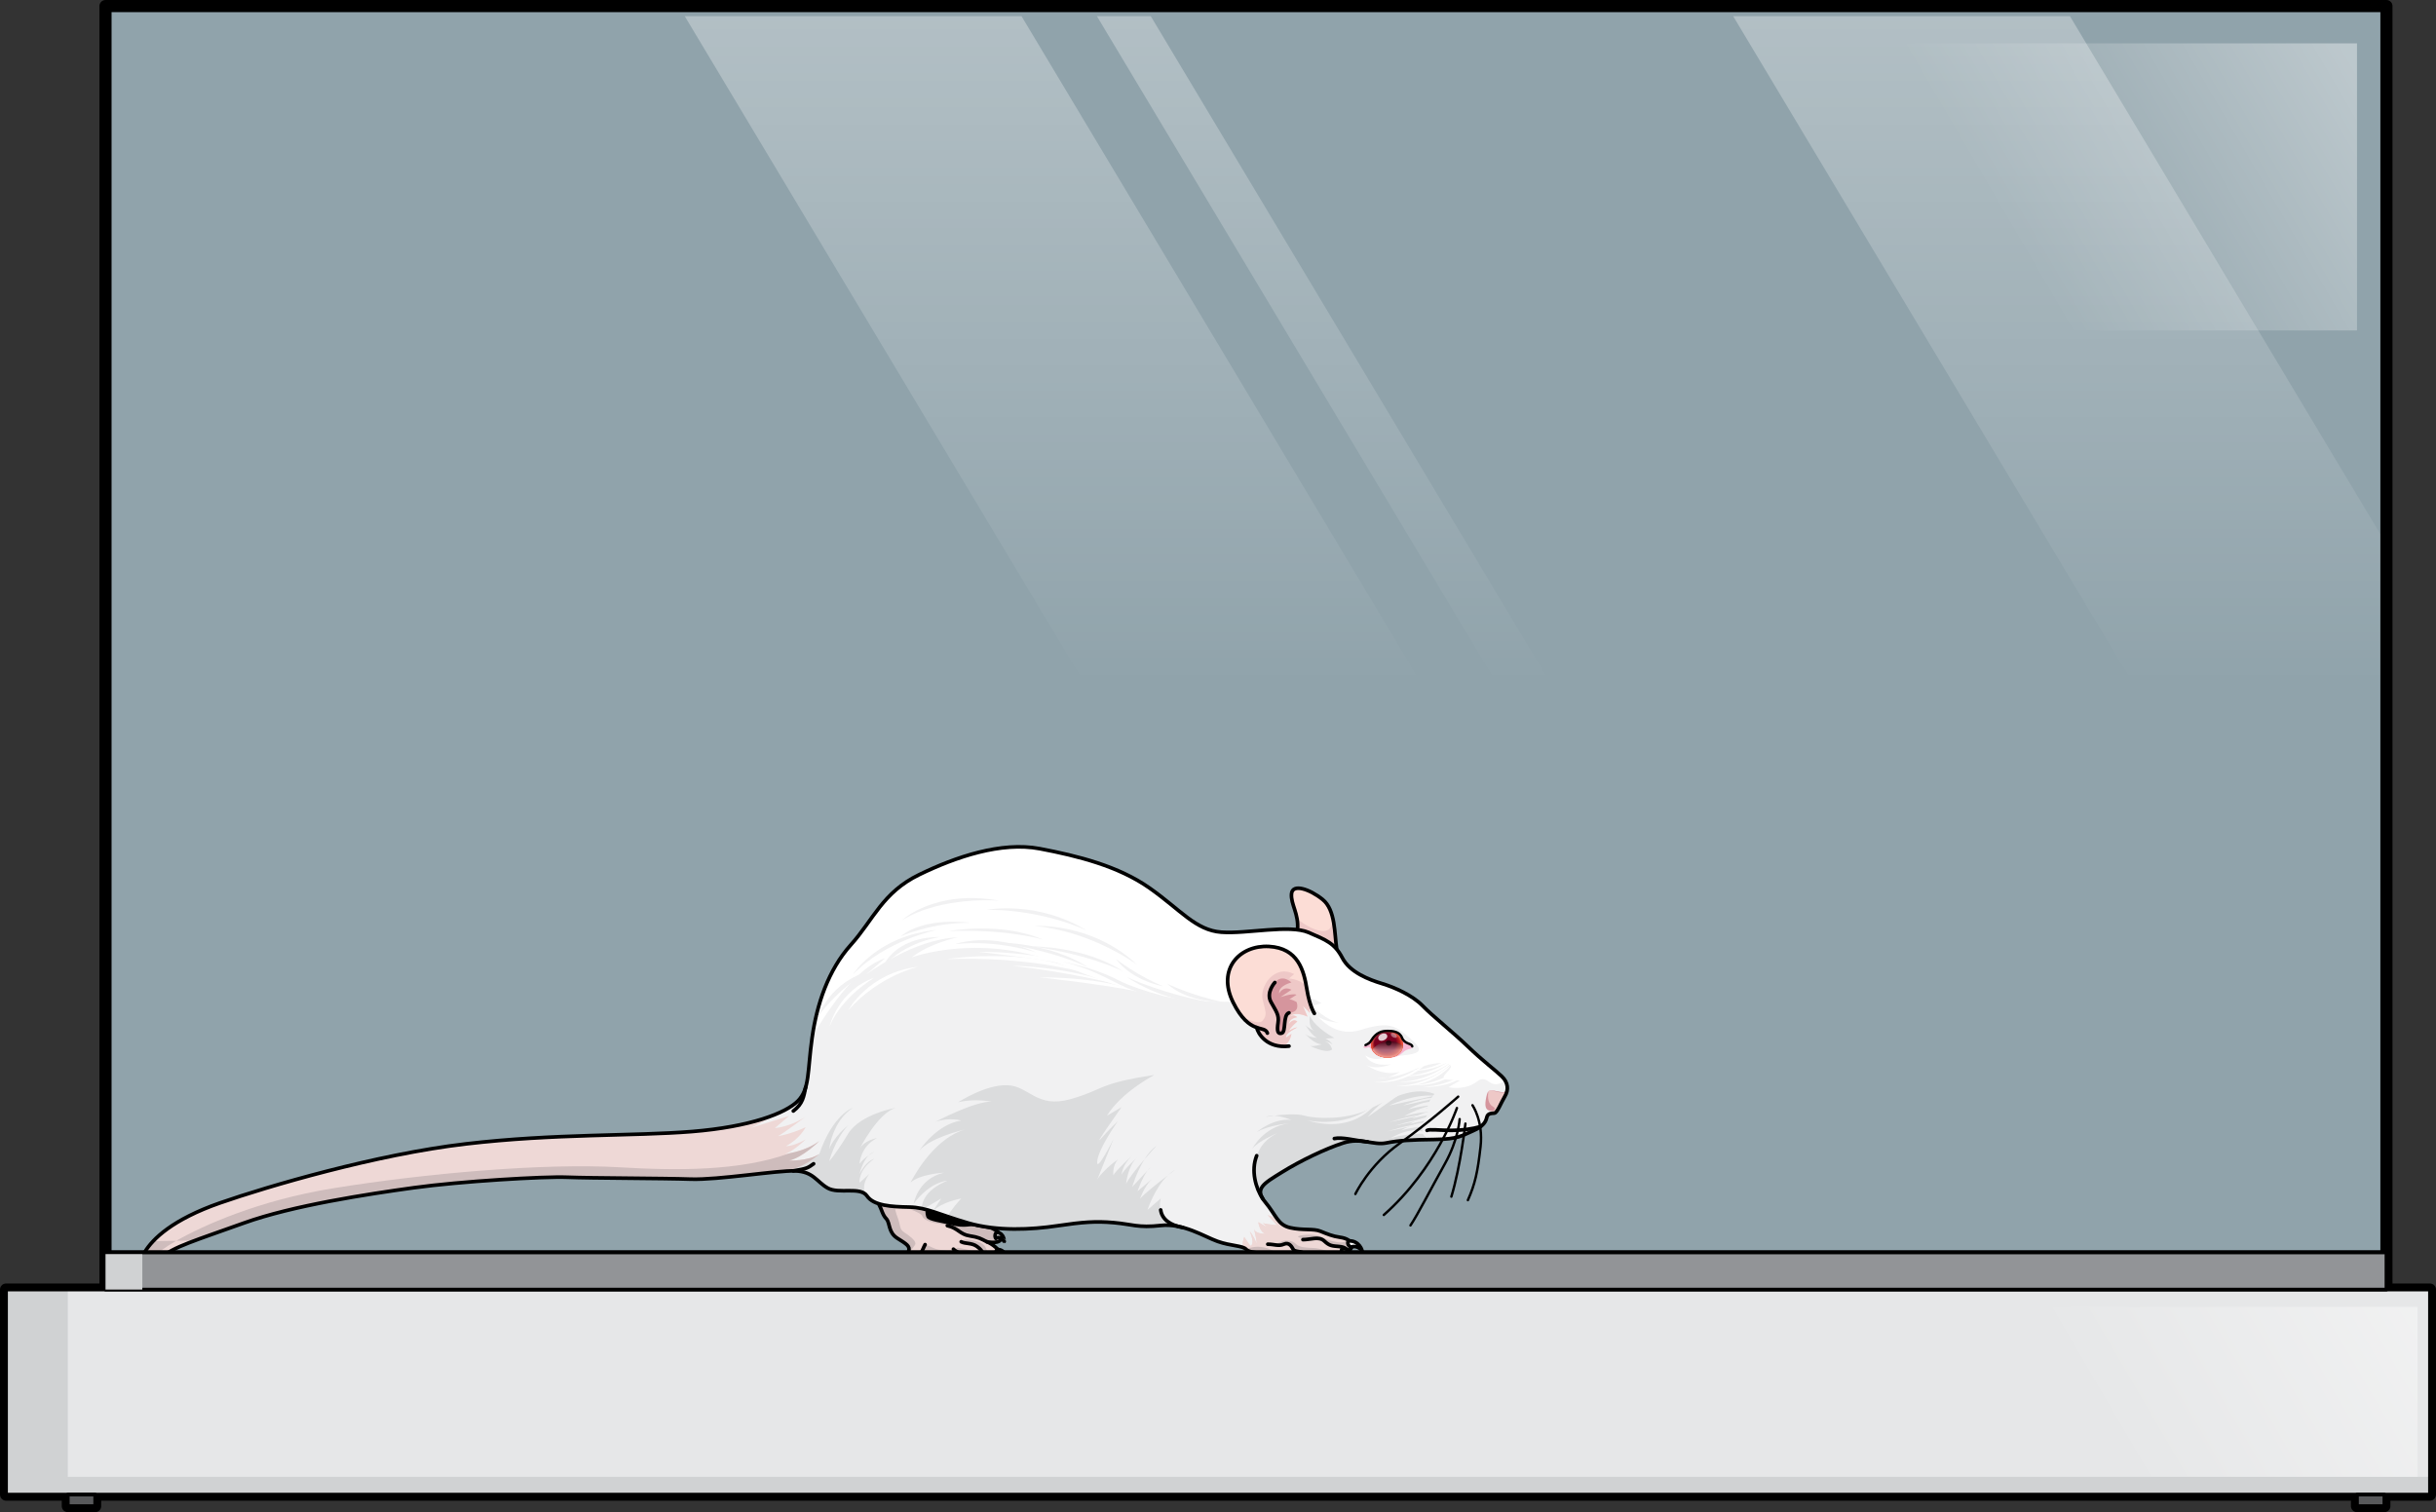 <?xml version="1.0" encoding="utf-8"?>
<!-- Generator: Adobe Illustrator 16.0.0, SVG Export Plug-In . SVG Version: 6.00 Build 0)  -->
<!DOCTYPE svg PUBLIC "-//W3C//DTD SVG 1.1//EN" "http://www.w3.org/Graphics/SVG/1.1/DTD/svg11.dtd">
<svg version="1.1" id="Layer_1" xmlns="http://www.w3.org/2000/svg" xmlns:xlink="http://www.w3.org/1999/xlink" x="0px" y="0px"
	 width="502.5px" height="311.985px" viewBox="0 0 502.5 311.985" enable-background="new 0 0 502.5 311.985" xml:space="preserve">
<rect x="0" y="0" width="502.5" height="311.985" fill="#333333" stroke="none"/>
<g>
	<rect x="21.764" y="1.25" opacity="0.6" fill="#CEEEFB" width="470.512" height="257.116"/>
	<linearGradient id="SVGID_1_" gradientUnits="userSpaceOnUse" x1="316.762" y1="244.095" x2="316.762" y2="-310.91">
		<stop  offset="0.184" style="stop-color:#FFFFFF;stop-opacity:0"/>
		<stop  offset="1" style="stop-color:#FFFFFF"/>
	</linearGradient>
	<path fill="url(#SVGID_1_)" d="M226.27,3.334l152.848,255.094h11.109L237.378,3.334H226.27z M426.986,3.334h-69.47l134.759,224.904
		V112.299L426.986,3.334z M141.247,3.334l152.848,255.094h69.468L210.716,3.334H141.247z"/>
	
		<polygon fill="none" stroke="#000000" stroke-width="2.5" stroke-linecap="round" stroke-linejoin="round" stroke-miterlimit="10" points="
		492.275,266.059 492.275,258.366 492.275,1.25 21.764,1.25 21.764,258.366 21.764,266.059 13.989,266.059 1.25,266.059 
		1.25,304.692 1.25,308.366 13.989,308.366 13.989,310.735 19.632,310.735 19.632,308.366 486.204,308.366 486.204,310.735 
		491.847,310.735 491.847,308.366 501.25,308.366 501.25,304.692 501.25,266.059 	"/>
	<rect x="1.25" y="266.059" fill="#E6E7E8" width="500" height="42.307"/>
	<polygon fill="#D0D2D3" points="13.989,304.692 13.989,266.059 1.25,266.059 1.25,304.692 1.25,308.366 13.989,308.366 
		501.25,308.366 501.25,304.692 	"/>
	<g>
		
			<path fill="none" stroke="#000000" stroke-width="2.5" stroke-linecap="round" stroke-linejoin="round" stroke-miterlimit="10" d="
			M201.567,252.792c-1.753-0.539-2.072,0.443-5.536-0.461c-1.559-0.405-4.396-0.746-4.607-1.383c-0.212-0.634-0.174-1.34,0-1.291
			c2.112,0.596,4.478,1.563,8.254,2.66c0.688,0.201,1.391,0.363,2.099,0.512L201.567,252.792z"/>
		<g>
			<path fill="#EED8D6" d="M181.244,248.345c0.698,1.309,0.782,2.266,1.587,3.112s0.34,2.793,2.286,4.021
				c1.947,1.227,2.624,1.607,2.328,2.666s-1.506,2.938-0.847,3.428c1.301,0.969,2.37-0.804,2.921-1.566
				c0.55-0.76,1.947-1.437,2.794-0.973c0.846,0.465,2.411,0.551,3.174,0.551c0.762,0,0.762,1.522,2.37,2.031
				c1.608,0.508,3.131,0.592,3.513,0.275c0.382-0.318-0.212-0.656-0.212-0.656s2.286,0.506,2.836,0.211
				c0.551-0.295-0.55-2.031-0.55-1.904s2.201,1.228,3.302,1.018c1.1-0.214-0.551-3.303-3.175-4.361c0,0,3.154,0.68,2.92-1.016
				c-0.169-1.228-2.28-1.938-2.28-1.938l-2.644-0.453c-1.753-0.539-2.072,0.443-5.536-0.461c-1.559-0.405-4.396-0.746-4.607-1.383
				c-0.212-0.634-0.174-1.341,0-1.291v-2.215h-9.999L181.244,248.345z"/>
			<g>
				<path fill="#CEBCBC" d="M191.424,249.657v-2.215h-4.802c-0.351,0.592-0.691,1.402-0.096,1.6
					c0.967,0.323,3.603,1.291,3.709,1.829c0.108,0.538,1.184,1.292,3.496,1.612c2.312,0.322,3.549,1.131,4.517,1.883
					c0.968,0.753,2.85,0.967,3.979,1.129c0.515,0.072,1.477,0.418,2.477,0.834c0.879,0.027,1.927-0.142,1.788-1.146
					c-0.169-1.228-2.28-1.938-2.28-1.938l-2.644-0.453c-1.753-0.539-2.072,0.443-5.536-0.461c-1.559-0.405-4.396-0.746-4.607-1.383
					C191.212,250.314,191.25,249.607,191.424,249.657z"/>
				<path fill="#CEBCBC" d="M185.117,255.479c1.947,1.227,2.624,1.607,2.328,2.666c-0.064,0.229-0.174,0.498-0.295,0.781
					c0.896-1.128,1.688-2.038,1.688-2.355c0-0.699-1.236-1.613-2.312-2.313c-1.075-0.697-0.699-1.398-1.398-3.173
					s-0.646-3.388-0.646-3.388l0.12-0.256h-3.178l-0.181,0.903c0.698,1.309,0.782,2.266,1.587,3.112S183.171,254.25,185.117,255.479
					z"/>
				<path fill="#CEBCBC" d="M199.431,260.764c-1.183-0.215-1.451,0-2.258-1.183c-0.808-1.184-1.452-1.56-2.957-1.667
					c-1.506-0.107-2.528-0.967-3.388-1.128c-0.678-0.13-0.854,1.679-0.952,2.845c0.662-0.581,1.735-0.983,2.438-0.598
					c0.846,0.465,2.411,0.551,3.174,0.551c0.762,0,0.762,1.522,2.37,2.031c0.997,0.314,1.96,0.467,2.64,0.461
					C200.334,261.425,199.921,260.853,199.431,260.764z"/>
				<path fill="#CEBCBC" d="M202.926,260.819c-0.7-0.162-1.128-0.861-1.559-1.882c-0.431-1.022-1.99-1.13-3.442-1.453
					c-1.452-0.321-0.322,1.239,1.012,1.508c1.334,0.27,1.516,1.343,1.945,1.827c0.142,0.158,0.352,0.537,0.571,0.973
					c0.177-0.285-0.295-0.557-0.295-0.557s1.68,0.37,2.505,0.289C203.421,261.157,203.162,260.874,202.926,260.819z"/>
				<path fill="#CEBCBC" d="M203.356,257.484c-0.484-1.29-2.151-1.452-3.496-1.72c-1.344-0.27-1.828,0.645-1.129,0.699
					c0.7,0.055,1.129,0.375,2.474,0.645c1.345,0.268,1.129,0.699,1.775,1.99c0.162,0.323,0.467,0.672,0.832,1.012
					c-0.119-0.229-0.235-0.418-0.305-0.51c0.31,0.248,2.227,1.152,3.238,0.959c0.466-0.092,0.435-0.701,0.046-1.452
					c-0.315,0.093-0.64,0.165-0.909,0.206C204.808,259.475,203.84,258.774,203.356,257.484z"/>
			</g>
			
				<path fill="none" stroke="#000000" stroke-width="0.75" stroke-linecap="round" stroke-linejoin="round" stroke-miterlimit="10" d="
				M203.571,256.198c-1.313-0.677-1.65-0.929-3.598-1.228c-1.947-0.296-2.396-1.63-4.555-2.097"/>
			
				<path fill="none" stroke="#000000" stroke-width="0.75" stroke-linecap="round" stroke-linejoin="round" stroke-miterlimit="10" d="
				M189.22,260.428c0.536-0.693,0.935-2.199,0.935-2.199c0.447-1.057,0.674-1.442,0.674-1.442"/>
			
				<path fill="none" stroke="#000000" stroke-width="0.75" stroke-linecap="round" stroke-linejoin="round" stroke-miterlimit="10" d="
				M201.158,261.235c-0.847-0.805-0.423-1.523-2.222-2.243s-2.265-1.269-2.265-1.269"/>
			
				<path fill="none" stroke="#000000" stroke-width="0.75" stroke-linecap="round" stroke-linejoin="round" stroke-miterlimit="10" d="
				M203.444,259.542c-0.889-0.847-0.436-1.295-1.904-2.371c-1.101-0.803-2.413-0.506-3.26-0.973"/>
			
				<path fill="none" stroke="#000000" stroke-width="0.75" stroke-linecap="round" stroke-linejoin="round" stroke-miterlimit="10" d="
				M181.244,248.345c0.698,1.309,0.782,2.266,1.587,3.112s0.34,2.793,2.286,4.021c1.947,1.227,2.624,1.607,2.328,2.666
				s-1.506,2.938-0.847,3.428c1.301,0.969,2.37-0.804,2.921-1.566c0.55-0.76,1.947-1.437,2.794-0.973
				c0.846,0.465,2.411,0.551,3.174,0.551c0.762,0,0.762,1.522,2.37,2.031c1.608,0.508,3.131,0.592,3.513,0.275
				c0.382-0.318-0.212-0.656-0.212-0.656s2.286,0.506,2.836,0.211c0.551-0.295-0.55-2.031-0.55-1.904s2.201,1.228,3.302,1.018
				c1.1-0.214-0.551-3.303-3.175-4.361c0,0,3.154,0.68,2.92-1.016c-0.169-1.228-2.28-1.938-2.28-1.938l-2.644-0.453
				c-1.753-0.539-2.072,0.443-5.536-0.461c-1.559-0.405-4.396-0.746-4.607-1.383c-0.212-0.634-0.174-1.341,0-1.291v-2.215h-9.999
				L181.244,248.345z"/>
			
				<path fill="#FFFFFF" stroke="#000000" stroke-width="0.75" stroke-linecap="round" stroke-linejoin="round" stroke-miterlimit="10" d="
				M203.077,259.176c-0.461-0.035-0.629,1.032-0.27,1.437c0,0,0.807-0.897,2.019,0.718
				C204.826,261.331,204.826,259.311,203.077,259.176z"/>
			
				<path fill="#FFFFFF" stroke="#000000" stroke-width="0.75" stroke-linecap="round" stroke-linejoin="round" stroke-miterlimit="10" d="
				M205.879,257.793c-0.461-0.035-0.629,1.031-0.27,1.437c0,0,0.807-0.897,2.02,0.718
				C207.629,259.948,207.629,257.928,205.879,257.793z"/>
			
				<path fill="#FFFFFF" stroke="#000000" stroke-width="0.75" stroke-linecap="round" stroke-linejoin="round" stroke-miterlimit="10" d="
				M205.665,254.292c-0.394-0.031-0.537,0.88-0.23,1.225c0,0,0.69-0.766,1.725,0.611
				C207.159,256.127,207.159,254.405,205.665,254.292z"/>
			
				<path fill="#FFFFFF" stroke="#000000" stroke-width="0.75" stroke-linecap="round" stroke-linejoin="round" stroke-miterlimit="10" d="
				M200.478,259.845c-0.46-0.035-0.629,1.032-0.269,1.437c0,0,0.807-0.898,2.019,0.719C202.228,262,202.228,259.98,200.478,259.845z
				"/>
			
				<path fill="#FFFFFF" stroke="#000000" stroke-width="0.75" stroke-linecap="round" stroke-linejoin="round" stroke-miterlimit="10" d="
				M187.651,259.842c0,0-1.437-0.988-1.885,0.898c0,0,0.763-0.359,0.987,0.447C186.754,261.188,187.695,260.784,187.651,259.842z"/>
		</g>
		<path fill="#FCDDD6" d="M275.744,195.86c-0.486-3.143-0.224-8.119-2.909-10.281s-6.223-3.341-6.419-1.18
			c-0.196,2.162,1.552,4.173,1.234,7.426l2.117,2.791L275.744,195.86z"/>
		<path fill="#EEC8C7" d="M274.815,188.989c0.608,6.084-6.304,1.533-7.202,0.566l-0.04,0.127c0.106,0.656,0.153,1.361,0.077,2.143
			l2.117,2.791l5.977,1.244C275.441,193.907,275.429,191.244,274.815,188.989z"/>
		
			<path fill="none" stroke="#000000" stroke-width="0.75" stroke-linecap="round" stroke-linejoin="round" stroke-miterlimit="10" d="
			M275.744,195.86c-0.486-3.143-0.224-8.119-2.909-10.281s-6.223-3.341-6.419-1.18c-0.196,2.162,1.552,4.173,1.234,7.426
			l2.117,2.791L275.744,195.86z"/>
		<path fill="#F1F1F2" d="M269.953,192.391c3.633,1.563,5.373,2.225,6.944,5.236c1.572,3.014,5.568,4.519,8.188,5.305
			c2.62,0.788,6.286,2.424,8.383,4.586c2.097,2.16,6.156,5.355,9.3,8.376c3.145,3.021,5.633,4.854,7.009,6.165
			c1.375,1.309,1.441,2.816,0.654,4.125c-0.786,1.311-1.571,3.406-2.161,3.473c-0.59,0.063-1.376,0-1.572,0.852
			c-0.195,0.851-0.589,1.834-2.881,2.816c-2.293,0.98-2.947,1.701-7.86,1.768c-4.911,0.064-7.4,0.196-10.021,0.719
			c-2.62,0.525-5.174-1.178-8.842,0c-3.667,1.18-8.842,3.669-12.641,6.027c-3.799,2.357-5.765,3.405-3.472,6.156
			c2.293,2.752,2.555,4.715,5.175,5.305c2.619,0.592,4.781,0.131,6.223,0.72c1.44,0.591,2.553,1.049,3.994,1.245
			c1.44,0.195,2.228,0.722,2.489,1.507c0.262,0.786-0.99,1.562-0.99,1.562s0.4,1.255-1.433,1.255c-1.835,0-2.752,0.066-4.128-0.394
			c-1.374-0.458-3.208-0.393-3.208-0.393s0.522,1.441-1.311,1.506c-1.834,0.066-2.095-0.785-3.732-0.72
			c-1.638,0.066-2.752-0.327-3.537-0.786c-0.787-0.459-2.752-0.262-3.472-1.049c-0.72-0.785-3.144-0.654-5.895-1.637
			c-2.75-0.981-7.073-3.799-11.724-3.273c-4.65,0.523-5.96-0.264-9.693-0.59c-3.733-0.327-6.352-0.132-11.658,0.654
			c-5.305,0.787-12.313,1.179-18.404-0.59c-6.091-1.768-8.513-3.207-12.115-3.273c-3.602-0.066-7.335-0.262-8.711-2.293
			c-1.375-2.03-5.829-0.326-8.122-1.637c-2.292-1.31-2.947-3.406-6.68-3.537c-3.733-0.131-15.916,1.9-21.549,1.703
			s-20.631-0.195-25.478-0.394c-4.847-0.196-22.139,0.852-31.635,2.161c-9.496,1.311-25.02,3.668-35.04,7.27
			c-10.021,3.604-14.737,4.979-17.028,7.141c-2.292,2.16-5.109,1.637-3.472-1.113c1.638-2.752,5.764-6.748,15.522-10.153
			s32.223-10.02,50.693-12.182c18.47-2.161,34.581-1.571,46.698-2.552c12.116-0.984,19.321-3.801,21.811-6.289
			c2.488-2.49,1.963-6.094,2.946-13.035c0.982-6.941,3.34-14.015,7.99-19.189c4.65-5.174,6.55-10.808,14.082-14.475
			c7.532-3.668,16.964-6.877,24.889-5.372c7.925,1.508,16.241,3.603,22.66,8.123c6.418,4.518,9.496,8.712,14.802,9.104
			C257.247,192.717,265.976,190.676,269.953,192.391z"/>
		<g>
			<path fill="#FFFFFF" d="M284.202,222.344c0.679,0.113,1.334,0.053,1.933-0.073C284.976,222.383,284.202,222.344,284.202,222.344z
				"/>
			<path fill="#FFFFFF" d="M310.469,222.918c-0.179-0.293-0.399-0.582-0.692-0.859c-1.376-1.311-3.864-3.145-7.009-6.165
				c-3.144-3.021-7.203-6.216-9.3-8.376c-2.097-2.162-5.763-3.798-8.383-4.586c-2.619-0.786-6.615-2.291-8.188-5.305
				c-1.571-3.012-3.312-3.673-6.944-5.236c-3.978-1.715-12.706,0.326-18.011-0.066c-5.306-0.393-8.384-4.587-14.802-9.104
				c-6.419-4.521-14.735-6.615-22.66-8.123c-7.925-1.505-17.356,1.704-24.889,5.372c-7.532,3.667-9.432,9.301-14.082,14.475
				c-4.589,5.105-6.939,12.062-7.944,18.915c3.965-6.769,9.508-14.45,14.995-16.139l-3.94,3.38c0,0,9.653-7.318,18.911-7.714
				c0,0-5.712,1.184-9.455,4.137c0,0,14.773-5.515,32.107,1.972c17.334,7.484,30.139,7.682,38.216,6.893
				c8.075-0.787,11.227-1.378,14.182,0.592l-1.971,0.591c0,0,2.956,2.918,5.517,3.429c0,0-3.037-0.215-4.311-1.334
				c1.088,1.252,4.267,4.25,8.841,2.83c5.712-1.774,7.091-0.986,10.046,1.575c2.954,2.561,2.758,3.28-1.576,3.708
				s-5.12,1.344-7.485,0c0,0,0.984,2.398,5.318,1.808c0,0-3.349,1.378-5.318,0c0,0,3.35,2.561,7.093,1.575c0,0-1.11,0.792-2.6,1.11
				c1.331-0.13,3.172-0.464,4.962-1.308c3.35-1.575,6.303-1.969,7.88-1.378c1.576,0.591-2.956,2.956-0.395,3.152
				s2.562,0.196,2.562,0.196l-2.364,1.379c0,0,3.348,0.789,5.909-1.182C307.042,221.321,307.24,225.316,310.469,222.918z"/>
			<path fill="#FFFFFF" d="M271.816,209.665c-0.271-0.312-0.418-0.52-0.418-0.52C271.495,209.337,271.639,209.509,271.816,209.665z"
				/>
		</g>
		<g>
			<path fill="#FCDDD6" d="M310.885,223.995c-0.001-0.011-0.004-0.02-0.006-0.027l0,0
				C310.879,223.967,310.883,223.983,310.885,223.995z"/>
			<path fill="#EEC8C7" d="M310.925,224.43c-0.015,0.314-0.271,0.823-0.781,0.915c-0.915,0.167-2.506-0.688-3.064-0.216
				c0,0-1.136,3.527,0.198,4.002c0.371,0.133,0.733,0.312,1.083,0.479c0.579-0.247,1.324-2.183,2.07-3.427
				C310.767,225.625,310.936,225.03,310.925,224.43z"/>
			<path fill="#FCDDD6" d="M310.893,224.026c0.007,0.033,0.016,0.081,0.022,0.139C310.91,224.118,310.9,224.072,310.893,224.026z"/>
		</g>
		<path fill="#DBDCDD" d="M238.117,221.787c-11.785,1.755-10.28,3.009-17.302,4.987c-7.021,1.977-8.525-2.73-13.039-2.88
			s-10.155,3.534-10.155,3.534c3.51-0.876,6.896-0.124,6.896-0.124c-3.511-0.126-11.535,4.136-11.535,4.136
			c3.009-1.002,5.298-0.251,5.298-0.251c-5.107,0.753-8.594,6.144-8.594,6.144c2.473-2.758,9.229-4.262,9.229-4.262
			c-6.854,2.131-11.073,10.906-11.073,10.906c1.881-1.754,6.896-2.035,6.896-2.035c-5.392,1.223-6.27,6.403-6.27,6.403
			c3.511-4.659,6.95-4.743,6.95-4.743c-4.859,1.982-5.275,4.833-5.279,5.736c0.123,0.025,0.246,0.055,0.368,0.084l3.66-2.156
			l-1.781,2.682c0.008,0.002,0.017,0.004,0.025,0.007c1.669-1.944,5.868-2.688,5.868-2.688c-1.972,2.159-2.86,3.697-2.861,3.699
			c1.215,0.412,2.598,0.869,4.259,1.352c6.092,1.769,13.1,1.377,18.404,0.59c4.553-0.675,7.129-0.912,10.127-0.762
			c-3.388-0.324-2.755-1.271-2.379-2.65c0.57-2.088,3.135-5.893,3.135-5.893l-2.884,3.134l3.636-5.516l-3.761,3.134l3.761-9.404
			c0,0-3.636,7.273-3.385,4.641c0.25-2.633,4.263-8.275,4.263-8.275s-1.756,1.631-3.511,3.635c-1.755,2.008,4.263-6.518,4.263-6.518
			l-3.009,1.755C231.347,225.297,238.117,221.787,238.117,221.787z"/>
		<g>
			<path fill="#DBDCDD" d="M179.245,238.327c0.607-0.414,1.075-0.646,1.075-0.646C179.918,237.792,179.561,238.024,179.245,238.327z
				"/>
			<path fill="#DBDCDD" d="M174.93,233.946c-2.508,4.139-3.888,5.643-3.888,5.643s1.129-4.389,3.888-7.397
				c0,0-2.884,2.257-3.888,4.89c0,0,0.628-5.768,4.891-8.526c0,0-4.081,1.284-6.931,9.543c0,0-3.182,1.868-6.26,3.503
				c0.497-0.023,0.95-0.036,1.308-0.023c3.732,0.131,4.388,2.228,6.68,3.537c2.183,1.246,6.315-0.229,7.896,1.377
				c-0.82-1.314-0.271-2.919,0.676-4.271l-1.989,1.788c0,0-0.376-2.539,3.009-4.922c0,0-1.654,0.377-3.021,3.134
				c0,0,0.586-2.595,1.945-3.894c-0.619,0.422-1.383,1.032-1.945,1.783c0,0,0.162-3.558,3.598-5.299c0,0-2.607,0.389-3.598,2.27
				c0,0,3.772-7.521,7.534-8.526C184.834,228.554,177.438,229.809,174.93,233.946z"/>
		</g>
		<g>
			<path fill="#DBDCDD" d="M236.087,239.178c1.305-1.516,2.426-2.726,2.426-2.726C237.591,237.064,236.777,238.073,236.087,239.178z
				"/>
			<path fill="#DBDCDD" d="M236.707,241.5l0.633-0.676C237.132,240.973,236.919,241.211,236.707,241.5z"/>
			<path fill="#DBDCDD" d="M240.903,242.498c0.875-0.673,1.49-1.132,1.49-1.132C241.859,241.665,241.365,242.057,240.903,242.498z"
				/>
			<path fill="#DBDCDD" d="M239.429,247.266l-2.721,2.365c0,0,1.458-4.525,4.195-7.134c-1.889,1.45-4.988,3.888-5.729,4.815
				c0,0,0.842-2.535,2.451-4.047l-2.992,2.521c0,0,1.006-2.825,2.073-4.286l-3.156,3.383c0,0,0.929-3.125,2.536-5.705
				c-1.491,1.736-3.222,3.871-3.8,5.074c0,0,0.36-3.699,2.256-5.415c0,0-2.798,2.528-3.158,3.52c0,0,0-1.925,2.256-4.03
				c0,0-3.265,2.967-3.971,4.121c0,0-0.271-1.984,0.993-3.25c0,0-3.971,2.4-6.317,7.293c-0.893,1.859-1.365,3.947-1.597,5.813
				c2.565-0.255,4.541-0.268,6.991-0.052c3.733,0.326,5.043,1.113,9.693,0.59c1.705-0.193,3.365,0.066,4.921,0.518l0.476-0.096
				C242.361,252.823,238.448,251.634,239.429,247.266z"/>
			<path fill="#DBDCDD" d="M237.626,243.266l0.491-0.413C237.945,242.978,237.783,243.119,237.626,243.266z"/>
		</g>
		<g>
			<path fill="#DBDCDD" d="M261.139,230.448c0,0,0.683-0.127,1.673-0.258C262.201,230.163,261.611,230.223,261.139,230.448z"/>
			<path fill="#DBDCDD" d="M295.611,235.096c-4.444-0.499-0.936-5.485-0.936-5.485c-0.779-1.851,1.247-3.921,1.247-3.921
				c-4.913-1.871-10.217,1.717-14.241,3.477c-4.023,1.76-9.937,1.75-12.578,1.014c-1.701-0.473-4.505-0.226-6.292,0.01
				c1.708,0.081,3.59,0.882,3.59,0.882c-3.708-0.468-7.171,2.496-7.171,2.496c2.616-1.482,6.663-1.794,6.663-1.794
				c-5.306,0.703-7.563,5.225-7.563,5.225c1.169-1.56,5.112-3.197,5.112-3.197c-4.56,2.341-5.034,6.317-4.31,10.601
				c0.156,0.917,0.509,1.578,0.956,2.067c-0.49-1.717,1.357-2.766,4.363-4.631c3.799-2.358,8.974-4.848,12.641-6.027
				c3.668-1.178,6.222,0.525,8.842,0c2.557-0.51,5.004-0.646,9.681-0.713C295.616,235.098,295.613,235.098,295.611,235.096z"/>
		</g>
		<path fill="#D5959D" d="M307.079,225.129c-0.36,1.443,0.052,2.721,0.834,3.143s0.414,1.02-0.568,0.873
			c-0.982-0.148-1.116-1.055-0.755-2.799c0.36-1.744,0.661-1.443,2.526-1.021c1.866,0.42,1.82-0.291,1.76-1.431
			c0,0,0.036,1.559-0.931,1.456C308.98,225.249,307.282,224.671,307.079,225.129z"/>
		<path fill="#EED8D6" d="M161.966,238.097c1.844-0.669,4.227-3.015,4.227-3.015c-2.644,1.508-4.058,1.37-4.058,1.37
			c2.848-1.478,4.058-3.883,4.058-3.883c-3.313,1.509-5.715,1.843-5.715,1.843c1.024-0.502,5.715-4.02,5.715-4.02
			c-3.313,2.177-6.353,2.345-6.353,2.345l2.965-2.513c-2.681,0.837-8.041,2.513-8.041,2.513s1.341-0.502,6.048-3.188
			c0-0.002,0.001-0.002,0.002-0.002c-3.753,1.699-9.748,3.234-18.051,3.91c-12.117,0.98-28.229,0.391-46.698,2.552
			c-18.471,2.162-40.935,8.776-50.693,12.182s-13.885,7.401-15.522,10.153c-1.638,2.75,1.18,3.273,3.472,1.113
			c2.291-2.162,7.008-3.537,17.028-7.141c10.021-3.602,25.544-5.959,35.04-7.27c9.496-1.31,26.788-2.357,31.635-2.161
			c4.847,0.198,19.845,0.196,25.478,0.394c4.694,0.164,13.925-1.216,19.034-1.605c0.117-0.054,0.233-0.09,0.348-0.103
			c3.816-0.431,7.119-3.475,7.119-3.475c-2.345,1.509-6.197,1.341-6.197,1.341c2.848-0.669,6.197-4.02,6.197-4.02
			C166.154,237.596,161.966,238.097,161.966,238.097z"/>
		<g>
			<path fill="#F6B7D2" d="M282.858,214.67c-0.303,0.504-0.54,0.637-1.177,0.955c-0.636,0.318-0.445,0.604-0.032,0.604
				c0.415,0,0.731-0.413,1.146,0.159c0.414,0.573,0.953,1.813,3.451,1.845c2.498,0.033,2.848-1.018,3.675-1.494
				c0.827-0.478,1.432-0.195,1.398-0.845c-0.031-0.65-1.59-0.428-2.099-1.763c-0.509-1.338-1.94-1.434-2.975-1.434
				C285.054,212.698,283.877,212.986,282.858,214.67z"/>
			<g>
				<path fill="#EE4023" d="M289.412,215.593c0,1.563-1.276,2.64-3.166,2.64c-1.889,0-3.388-1.013-3.388-2.576
					s1.499-2.959,3.388-2.959C288.136,212.698,289.412,214.03,289.412,215.593z"/>
				<path fill="#EC3F23" d="M289.384,215.583c0,1.554-1.268,2.623-3.146,2.623c-1.877,0-3.366-1.006-3.366-2.56
					s1.489-2.94,3.366-2.94C288.116,212.707,289.384,214.03,289.384,215.583z"/>
				<path fill="#EA3E23" d="M289.356,215.575c0,1.544-1.26,2.606-3.126,2.606c-1.865,0-3.345-1-3.345-2.544s1.479-2.922,3.345-2.922
					C288.097,212.715,289.356,214.031,289.356,215.575z"/>
				<path fill="#E73C23" d="M289.329,215.566c0,1.533-1.252,2.589-3.106,2.589c-1.853,0-3.324-0.993-3.324-2.527
					s1.472-2.903,3.324-2.903C288.077,212.724,289.329,214.032,289.329,215.566z"/>
				<path fill="#E53B23" d="M289.301,215.556c0,1.524-1.243,2.572-3.085,2.572s-3.303-0.986-3.303-2.511
					c0-1.523,1.461-2.884,3.303-2.884S289.301,214.032,289.301,215.556z"/>
				<path fill="#E33A23" d="M289.273,215.546c0,1.514-1.236,2.556-3.066,2.556c-1.829,0-3.28-0.98-3.28-2.494
					c0-1.515,1.451-2.865,3.28-2.865C288.037,212.743,289.273,214.032,289.273,215.546z"/>
				<path fill="#E13923" d="M289.245,215.537c0,1.505-1.228,2.54-3.046,2.54c-1.817,0-3.259-0.975-3.259-2.479
					s1.441-2.848,3.259-2.848C288.018,212.75,289.245,214.033,289.245,215.537z"/>
				<path fill="#DF3823" d="M289.218,215.528c0,1.494-1.22,2.523-3.025,2.523s-3.238-0.969-3.238-2.463s1.433-2.828,3.238-2.828
					S289.218,214.034,289.218,215.528z"/>
				<path fill="#DC3623" d="M289.19,215.518c0,1.484-1.212,2.506-3.007,2.506c-1.793,0-3.217-0.961-3.217-2.445
					s1.424-2.811,3.217-2.811C287.979,212.768,289.19,214.033,289.19,215.518z"/>
				<path fill="#DA3522" d="M289.162,215.509c0,1.474-1.203,2.489-2.986,2.489c-1.781,0-3.195-0.955-3.195-2.43
					s1.414-2.791,3.195-2.791C287.959,212.778,289.162,214.034,289.162,215.509z"/>
				<path fill="#D83422" d="M289.135,215.5c0,1.465-1.195,2.474-2.966,2.474s-3.175-0.949-3.175-2.414s1.404-2.772,3.175-2.772
					S289.135,214.035,289.135,215.5z"/>
				<path fill="#D63322" d="M289.107,215.49c0,1.455-1.188,2.457-2.946,2.457c-1.758,0-3.152-0.942-3.152-2.397
					s1.395-2.754,3.152-2.754C287.92,212.795,289.107,214.035,289.107,215.49z"/>
				<path fill="#D43222" d="M289.08,215.481c0,1.445-1.181,2.439-2.927,2.439s-3.131-0.936-3.131-2.381s1.385-2.735,3.131-2.735
					S289.08,214.036,289.08,215.481z"/>
				<path fill="#D13022" d="M289.052,215.471c0,1.436-1.172,2.423-2.907,2.423c-1.733,0-3.109-0.93-3.109-2.364
					c0-1.436,1.376-2.717,3.109-2.717C287.88,212.813,289.052,214.036,289.052,215.471z"/>
				<path fill="#CF2F22" d="M289.024,215.461c0,1.426-1.164,2.407-2.887,2.407c-1.722,0-3.089-0.924-3.089-2.349
					c0-1.426,1.367-2.697,3.089-2.697C287.86,212.823,289.024,214.037,289.024,215.461z"/>
				<path fill="#CD2E22" d="M288.996,215.453c0,1.415-1.155,2.39-2.866,2.39c-1.71,0-3.067-0.917-3.067-2.332
					c0-1.416,1.357-2.68,3.067-2.68C287.841,212.831,288.996,214.037,288.996,215.453z"/>
				<path fill="#CB2D22" d="M288.969,215.444c0,1.404-1.147,2.373-2.847,2.373c-1.698,0-3.046-0.911-3.046-2.316
					c0-1.406,1.348-2.66,3.046-2.66C287.821,212.84,288.969,214.037,288.969,215.444z"/>
				<path fill="#C82B22" d="M288.941,215.434c0,1.396-1.14,2.356-2.827,2.356c-1.687,0-3.024-0.904-3.024-2.3
					c0-1.396,1.338-2.642,3.024-2.642C287.802,212.849,288.941,214.038,288.941,215.434z"/>
				<path fill="#C62A22" d="M288.914,215.424c0,1.386-1.133,2.34-2.807,2.34c-1.676,0-3.004-0.897-3.004-2.283
					s1.328-2.623,3.004-2.623C287.781,212.858,288.914,214.038,288.914,215.424z"/>
				<path fill="#C42922" d="M288.886,215.415c0,1.377-1.124,2.323-2.786,2.323c-1.664,0-2.982-0.892-2.982-2.267
					c0-1.376,1.318-2.604,2.982-2.604C287.762,212.867,288.886,214.039,288.886,215.415z"/>
				<path fill="#C22822" d="M288.857,215.406c0,1.366-1.115,2.307-2.767,2.307c-1.65,0-2.96-0.886-2.96-2.251
					c0-1.366,1.31-2.586,2.96-2.586C287.742,212.875,288.857,214.04,288.857,215.406z"/>
				<path fill="#C02722" d="M288.83,215.396c0,1.356-1.107,2.29-2.746,2.29c-1.64,0-2.939-0.879-2.939-2.234
					c0-1.356,1.3-2.567,2.939-2.567C287.723,212.884,288.83,214.04,288.83,215.396z"/>
				<path fill="#BD2522" d="M288.803,215.387c0,1.346-1.1,2.273-2.727,2.273s-2.918-0.873-2.918-2.219
					c0-1.347,1.291-2.549,2.918-2.549S288.803,214.04,288.803,215.387z"/>
				<path fill="#BB2422" d="M288.774,215.377c0,1.336-1.091,2.257-2.706,2.257s-2.896-0.866-2.896-2.203
					c0-1.336,1.281-2.529,2.896-2.529S288.774,214.04,288.774,215.377z"/>
				<path fill="#B92322" d="M288.747,215.368c0,1.327-1.084,2.24-2.687,2.24c-1.604,0-2.875-0.859-2.875-2.186
					c0-1.327,1.271-2.512,2.875-2.512C287.663,212.911,288.747,214.042,288.747,215.368z"/>
				<path fill="#B72222" d="M288.719,215.359c0,1.316-1.075,2.224-2.666,2.224c-1.592,0-2.854-0.854-2.854-2.171
					c0-1.315,1.262-2.491,2.854-2.491C287.644,212.92,288.719,214.042,288.719,215.359z"/>
				<path fill="#B52122" d="M288.691,215.35c0,1.307-1.067,2.206-2.646,2.206c-1.58,0-2.832-0.847-2.832-2.153
					s1.252-2.474,2.832-2.474C287.624,212.929,288.691,214.042,288.691,215.35z"/>
				<path fill="#B21F21" d="M288.664,215.34c0,1.297-1.06,2.189-2.627,2.189c-1.568,0-2.811-0.84-2.811-2.137
					s1.242-2.455,2.811-2.455C287.604,212.938,288.664,214.042,288.664,215.34z"/>
				<path fill="#B01E21" d="M288.637,215.331c0,1.287-1.052,2.174-2.607,2.174s-2.789-0.834-2.789-2.122
					c0-1.286,1.233-2.437,2.789-2.437S288.637,214.043,288.637,215.331z"/>
				<path fill="#AE1D21" d="M288.608,215.321c0,1.277-1.043,2.157-2.587,2.157c-1.543,0-2.768-0.828-2.768-2.104
					c0-1.277,1.225-2.418,2.768-2.418C287.565,212.956,288.608,214.043,288.608,215.321z"/>
				<path fill="#AC1C21" d="M288.58,215.312c0,1.267-1.035,2.14-2.566,2.14c-1.532,0-2.747-0.821-2.747-2.089
					c0-1.267,1.215-2.398,2.747-2.398C287.545,212.964,288.58,214.043,288.58,215.312z"/>
				<path fill="#AA1B21" d="M288.553,215.303c0,1.257-1.027,2.123-2.547,2.123s-2.726-0.815-2.726-2.072
					c0-1.258,1.206-2.381,2.726-2.381S288.553,214.044,288.553,215.303z"/>
				<path fill="#A71921" d="M288.525,215.293c0,1.247-1.02,2.106-2.527,2.106s-2.703-0.809-2.703-2.056
					c0-1.248,1.195-2.362,2.703-2.362S288.525,214.044,288.525,215.293z"/>
				<path fill="#A51821" d="M288.498,215.284c0,1.238-1.012,2.09-2.508,2.09s-2.683-0.803-2.683-2.04s1.187-2.343,2.683-2.343
					S288.498,214.045,288.498,215.284z"/>
				<path fill="#A31721" d="M288.47,215.274c0,1.229-1.003,2.074-2.486,2.074c-1.485,0-2.662-0.797-2.662-2.023
					c0-1.229,1.177-2.325,2.662-2.325C287.467,213,288.47,214.045,288.47,215.274z"/>
				<path fill="#A11621" d="M288.442,215.265c0,1.218-0.995,2.057-2.467,2.057c-1.474,0-2.641-0.79-2.641-2.008
					s1.167-2.306,2.641-2.306C287.447,213.008,288.442,214.045,288.442,215.265z"/>
				<path fill="#9F1521" d="M288.414,215.255c0,1.208-0.987,2.04-2.446,2.04c-1.461,0-2.619-0.783-2.619-1.99
					c0-1.209,1.158-2.287,2.619-2.287C287.427,213.018,288.414,214.046,288.414,215.255z"/>
				<path fill="#9C1321" d="M288.387,215.247c0,1.197-0.979,2.023-2.428,2.023s-2.597-0.777-2.597-1.976s1.148-2.269,2.597-2.269
					S288.387,214.046,288.387,215.247z"/>
				<path fill="#9A1221" d="M288.359,215.237c0,1.188-0.972,2.007-2.407,2.007c-1.438,0-2.576-0.771-2.576-1.959
					c0-1.188,1.139-2.249,2.576-2.249C287.388,213.036,288.359,214.047,288.359,215.237z"/>
				<path fill="#981121" d="M288.331,215.227c0,1.179-0.963,1.99-2.387,1.99c-1.425,0-2.556-0.764-2.556-1.942
					c0-1.178,1.131-2.23,2.556-2.23C287.368,213.044,288.331,214.047,288.331,215.227z"/>
				<path fill="#961021" d="M288.304,215.218c0,1.169-0.955,1.973-2.367,1.973c-1.413,0-2.534-0.757-2.534-1.926
					c0-1.168,1.121-2.212,2.534-2.212C287.349,213.053,288.304,214.048,288.304,215.218z"/>
				<path fill="#930E21" d="M288.275,215.208c0,1.159-0.946,1.957-2.347,1.957c-1.401,0-2.512-0.751-2.512-1.91
					c0-1.158,1.11-2.193,2.512-2.193C287.329,213.062,288.275,214.048,288.275,215.208z"/>
				<path fill="#910D21" d="M288.248,215.2c0,1.148-0.938,1.939-2.327,1.939c-1.39,0-2.49-0.744-2.49-1.894
					c0-1.148,1.101-2.175,2.49-2.175C287.31,213.071,288.248,214.049,288.248,215.2z"/>
				<path fill="#8F0C21" d="M288.221,215.19c0,1.139-0.932,1.924-2.308,1.924c-1.377,0-2.469-0.738-2.469-1.878
					c0-1.139,1.092-2.156,2.469-2.156C287.289,213.08,288.221,214.049,288.221,215.19z"/>
				<path fill="#8D0B21" d="M288.193,215.181c0,1.128-0.924,1.906-2.288,1.906c-1.365,0-2.448-0.732-2.448-1.861
					s1.083-2.138,2.448-2.138C287.27,213.088,288.193,214.05,288.193,215.181z"/>
				<path fill="#8B0A20" d="M288.165,215.171c0,1.119-0.915,1.89-2.267,1.89c-1.354,0-2.428-0.726-2.428-1.845
					s1.073-2.118,2.428-2.118C287.25,213.098,288.165,214.05,288.165,215.171z"/>
				<path fill="#880820" d="M288.138,215.163c0,1.108-0.907,1.873-2.247,1.873c-1.343,0-2.406-0.72-2.406-1.829
					c0-1.108,1.063-2.101,2.406-2.101C287.23,213.106,288.138,214.051,288.138,215.163z"/>
				<path fill="#860720" d="M288.109,215.152c0,1.1-0.898,1.857-2.228,1.857s-2.383-0.713-2.383-1.813
					c0-1.099,1.054-2.082,2.383-2.082S288.109,214.051,288.109,215.152z"/>
				<path fill="#840620" d="M288.082,215.143c0,1.089-0.891,1.84-2.208,1.84s-2.362-0.707-2.362-1.796
					c0-1.09,1.045-2.063,2.362-2.063S288.082,214.052,288.082,215.143z"/>
				<path fill="#820520" d="M288.055,215.133c0,1.08-0.884,1.824-2.188,1.824c-1.306,0-2.341-0.701-2.341-1.78
					s1.035-2.044,2.341-2.044C287.171,213.133,288.055,214.052,288.055,215.133z"/>
				<path fill="#800420" d="M288.026,215.125c0,1.069-0.874,1.807-2.167,1.807c-1.294,0-2.32-0.694-2.32-1.764
					s1.026-2.025,2.32-2.025C287.152,213.142,288.026,214.053,288.026,215.125z"/>
				<path fill="#7D0220" d="M287.998,215.115c0,1.061-0.866,1.79-2.146,1.79c-1.283,0-2.299-0.688-2.299-1.747
					s1.016-2.007,2.299-2.007C287.132,213.151,287.998,214.053,287.998,215.115z"/>
				<path fill="#7B0120" d="M287.971,215.106c0,1.05-0.857,1.773-2.127,1.773c-1.271,0-2.277-0.682-2.277-1.731
					s1.007-1.988,2.277-1.988C287.113,213.16,287.971,214.053,287.971,215.106z"/>
				<path fill="#790020" d="M287.943,215.096c0,1.04-0.851,1.757-2.107,1.757c-1.259,0-2.256-0.675-2.256-1.715
					s0.997-1.97,2.256-1.97C287.093,213.168,287.943,214.054,287.943,215.096z"/>
			</g>
			<path opacity="0.1" fill="#FFFFFF" d="M286.246,212.698c-1.889,0-3.388,1.396-3.388,2.959s1.499,2.576,3.388,2.576
				c1.89,0,3.166-1.076,3.166-2.64S288.136,212.698,286.246,212.698z M286.246,217.833c-1.73,0-2.985-0.916-2.985-2.176
				c0-1.385,1.367-2.557,2.985-2.557c1.574,0,2.764,1.074,2.764,2.493C289.01,216.932,287.898,217.833,286.246,217.833z"/>
			<linearGradient id="SVGID_2_" gradientUnits="userSpaceOnUse" x1="286.231" y1="218.233" x2="286.231" y2="214.825">
				<stop  offset="0.461" style="stop-color:#FFFFFF"/>
				<stop  offset="1" style="stop-color:#000000"/>
			</linearGradient>
			<path opacity="0.4" fill="url(#SVGID_2_)" d="M286.652,214.825c-1.459,0-2.746,0.689-3.586,1.75
				c0.464,1.027,1.696,1.658,3.18,1.658c1.821,0,3.062-1.004,3.148-2.48C288.631,215.176,287.687,214.825,286.652,214.825z"/>
			<circle opacity="0.5" cx="286.452" cy="215.168" r="0.575"/>
			
				<ellipse transform="matrix(0.902 -0.432 0.432 0.902 -64.468 144.094)" opacity="0.8" fill="#FFFFFF" cx="285.179" cy="214.059" rx="0.975" ry="0.691"/>
			<path opacity="0.4" fill="#FFFFFF" d="M288.123,213.987c-0.11,0.19-0.47,0.188-0.799-0.007s-0.506-0.505-0.396-0.693
				c0.112-0.192,0.471-0.188,0.801,0.005C288.059,213.486,288.235,213.797,288.123,213.987z"/>
			
				<path fill="none" stroke="#000000" stroke-width="0.5" stroke-linecap="round" stroke-linejoin="round" stroke-miterlimit="10" d="
				M291.319,215.894c-0.031-0.65-1.59-0.428-2.099-1.763c-0.509-1.338-1.94-1.434-2.975-1.434c-1.192,0-2.369,0.288-3.388,1.973
				c-0.303,0.504-0.54,0.637-1.177,0.955"/>
		</g>
		<g>
			<path fill="#CEBCBC" d="M31.592,256.077c-1.742,2.268-1.129,4.014,2.053,1.646c0.581-0.435,1.497-1.027,2.714-1.725
				L31.592,256.077C31.593,256.076,31.592,256.075,31.592,256.077z"/>
			<path fill="#CEBCBC" d="M162.805,239.438c2.848-0.669,6.197-4.02,6.197-4.02c-2.057,1.572-4.804,2.27-6.177,2.536
				c-10.106,3.664-23.215,3.583-34.865,2.886c-15.747-0.944-40.541,1.279-59.303,4.33c-15.333,2.494-26.859,7.711-32.299,10.828
				l3.869-0.062c2.564-0.96,5.859-2.087,10.121-3.62c10.021-3.602,25.544-5.959,35.04-7.27c9.496-1.31,26.788-2.357,31.635-2.161
				c4.847,0.198,19.845,0.196,25.478,0.394c4.694,0.164,13.925-1.216,19.034-1.605c0.117-0.054,0.233-0.09,0.348-0.103
				c3.816-0.431,7.119-3.475,7.119-3.475C166.657,239.606,162.805,239.438,162.805,239.438z"/>
		</g>
		<g>
			<path fill="#EED8D6" d="M260.455,252.267c0.01,0.024,0.052,0.05,0.105,0.075C260.469,252.241,260.427,252.198,260.455,252.267z"
				/>
			<path fill="#EED8D6" d="M277.872,258.333c0,0,1.252-0.775,0.99-1.562c-0.262-0.785-1.049-1.312-2.489-1.507
				c-1.441-0.196-2.554-0.654-3.994-1.245c-1.441-0.589-3.604-0.128-6.223-0.72c-1.044-0.235-1.711-0.696-2.283-1.33h-0.006
				c-1.631-1.234-2.345-1.234-2.345-1.234l1.921,2.057c0,0-2.358-0.209-2.883-0.449c0.173,0.191,0.525,0.597,0.926,0.894
				c-0.457-0.233-1.116-0.591-1.916-1.082c0,0,0.29,2.218,1.568,2.383c0,0-2.127,0.158-2.452-0.965c0,0,0.514,1.89,0.544,2.998
				c0,0-0.78-1.868-1.411-2.5c0,0,0.753,1.752,0.512,2.5c-0.241,0.745-0.512,0.343-0.512,0.343l-1.148-1.701
				c0,0-0.692,1.518,0.004,2.274c0.152,0.077,0.281,0.163,0.377,0.267c0.72,0.787,2.685,0.59,3.472,1.049
				c0.785,0.459,1.899,0.853,3.537,0.786c1.638-0.065,1.898,0.786,3.732,0.72c1.833-0.064,1.311-1.506,1.311-1.506
				s1.834-0.065,3.208,0.393c1.376,0.46,2.293,0.394,4.128,0.394C278.272,259.587,277.872,258.333,277.872,258.333z"/>
		</g>
		<g>
			<path fill="#EED8D6" d="M260.455,252.267c0.01,0.024,0.052,0.05,0.105,0.075C260.469,252.241,260.427,252.198,260.455,252.267z"
				/>
			<path fill="#EED8D6" d="M277.872,258.333c0,0,1.252-0.775,0.99-1.562c-0.262-0.785-1.049-1.312-2.489-1.507
				c-1.441-0.196-2.554-0.654-3.994-1.245c-1.441-0.589-3.604-0.128-6.223-0.72c-1.044-0.235-1.711-0.696-2.283-1.33h-0.006
				c-1.631-1.234-2.345-1.234-2.345-1.234l1.921,2.057c0,0-2.358-0.209-2.883-0.449c0.173,0.191,0.525,0.597,0.926,0.894
				c-0.457-0.233-1.116-0.591-1.916-1.082c0,0,0.29,2.218,1.568,2.383c0,0-2.127,0.158-2.452-0.965c0,0,0.514,1.89,0.544,2.998
				c0,0-0.78-1.868-1.411-2.5c0,0,0.753,1.752,0.512,2.5c-0.241,0.745-0.512,0.343-0.512,0.343l-1.148-1.701
				c0,0-0.692,1.518,0.004,2.274c0.152,0.077,0.281,0.163,0.377,0.267c0.72,0.787,2.685,0.59,3.472,1.049
				c0.785,0.459,1.899,0.853,3.537,0.786c1.638-0.065,1.898,0.786,3.732,0.72c1.833-0.064,1.311-1.506,1.311-1.506
				s1.834-0.065,3.208,0.393c1.376,0.46,2.293,0.394,4.128,0.394C278.272,259.587,277.872,258.333,277.872,258.333z"/>
		</g>
		<g>
			<path fill="#CEBCBC" d="M278.862,256.771c-0.121-0.362-0.361-0.669-0.719-0.914c-0.579,0.407-1.332,0.564-2.144,0.444
				c-1.451-0.215-2.15-0.482-3.604-1.183c-1.45-0.698-4.892-0.269-4.624,0.054c0.27,0.322,2.42,0.646,4.033,0.43
				c1.613-0.215,2.151,1.13,2.527,1.452c0.377,0.321,3.174-0.322,3.279,0.538c0.108,0.86-1.29,1.021-2.58,0.806
				c-1.29-0.214-2.636-0.86-4.088-0.914c-1.451-0.054-2.956-0.108-3.655-0.858c-0.699-0.752-2.366-0.916-3.172-0.377
				c-0.808,0.537-2.528,0.215-1.937,0.645c0.591,0.43,2.152,0.107,2.641-0.191c0.489-0.298,0.908-0.186,1.5,0.299
				c0.592,0.483,0.699,1.13,1.882,1.344c0.321,0.059,0.635,0.234,0.926,0.457c0.139-0.006,1.864-0.047,3.183,0.393
				c1.376,0.46,2.293,0.394,4.128,0.394c1.833,0,1.433-1.255,1.433-1.255S279.124,257.557,278.862,256.771z"/>
			<path fill="#CEBCBC" d="M257.052,257.752c0.72,0.787,2.685,0.59,3.472,1.049c0.785,0.459,1.899,0.853,3.537,0.786
				c1.638-0.065,1.898,0.786,3.732,0.72c0.532-0.019,0.851-0.159,1.056-0.34c-0.188-0.381-0.421-0.654-0.699-0.654
				c-0.914,0-1.559-0.539-2.15-0.915s-1.344-0.214-2.42-0.16c-1.075,0.054-1.316-0.704-3.441-0.968
				C258.416,257.054,257.052,257.752,257.052,257.752"/>
		</g>
		<path fill="#F1F1F2" d="M269.601,231.142c0,0,9.152,2.034,14.65-4.121C284.251,227.021,280.147,234.252,269.601,231.142z"/>
		<path fill="#F1F1F2" d="M286.501,228.099c0,0,4.982-2.435,9.422-2.027L286.501,228.099z"/>
		<path fill="#F1F1F2" d="M289.412,228.099c0,0,4.259-1.853,7.031-1.569L289.412,228.099z"/>
		<path fill="#F1F1F2" d="M291.723,229.25c0,0,4.259-1.854,7.032-1.569L291.723,229.25z"/>
		<path fill="#F1F1F2" d="M286.632,231.508c0,0,4.084-1.346,6.819-1.48L286.632,231.508z"/>
		<path fill="#F1F1F2" d="M286.315,233.398c0,0,4.086-1.345,6.821-1.481L286.315,233.398z"/>
		<path fill="#F1F1F2" d="M287.802,232.249c0,0,4.085-1.346,6.821-1.479L287.802,232.249z"/>
		<path fill="#F1F1F2" d="M282.126,230.448c0,0,3.702-4.648,7.962-5.594L282.126,230.448z"/>
		<path fill="#F1F1F2" d="M294.729,234.057c0,0-2.87-0.635-7.832,0.754C286.896,234.811,291.611,231.782,294.729,234.057z"/>
		<path fill="#F1F1F2" d="M296.844,232.478c0,0-2.871-0.634-7.832,0.755C289.012,233.233,293.727,230.206,296.844,232.478z"/>
		<path fill="#F1F1F2" d="M298.646,231.163c0,0-2.871-0.635-7.832,0.754C290.813,231.917,295.528,228.888,298.646,231.163z"/>
		<path fill="#F1F1F2" d="M299.155,230.012c0,0-2.871-0.633-7.833,0.757C291.322,230.769,296.038,227.741,299.155,230.012z"/>
		<path fill="#F1F1F2" d="M297.56,229.515c0,0-2.871-0.634-7.833,0.755C289.727,230.27,294.441,227.241,297.56,229.515z"/>
		<path fill="#F1F1F2" d="M298.294,228.145c0,0-2.87-0.633-7.833,0.754C290.461,228.899,295.177,225.874,298.294,228.145z"/>
		<g>
			<g>
				<path fill="#FCDDD6" d="M271.133,209.09c0,0-0.658-0.994-1.222-3.367c-0.091-0.613-0.204-1.225-0.35-1.743
					c-0.59-3.667-1.769-8.382-7.794-8.71c-6.025-0.327-10.808,4.649-7.401,11.527c0.975,1.967,1.922,3.18,2.792,3.956
					c0.064,0.06,0.128,0.117,0.197,0.173c0.686,0.568,1.319,0.871,1.874,1.064h0.003c0.01,0.041,0.737,3.08,4.635,3.752
					c2.143,0.371,2.534-2.436,2.534-2.436l-1.089,0.752c-0.391-0.83,2.301-2.072,2.301-2.072c-0.723-0.018-1.72,0.711-1.72,0.711
					c0.19-0.684,1.72-1.947,1.72-1.947c-0.973-0.752-1.72,0.514-1.72,0.514c0.065-1.243,1.72-1.391,1.72-1.391
					c-0.938-0.75-1.525-0.13-1.677,0.066c0.997-1.537,3.777-0.193,3.777-0.193l-0.945-2.205l1.448,1.453
					c0,0-0.016-0.367-0.058-0.922C270.414,208.449,270.734,208.825,271.133,209.09z"/>
				<path fill="#EEC8C7" d="M256.973,210.583c-1.403-1.473,2.497,1.211,3.482,0c0.984-1.211,0.646-1.712,0-4.345
					c-0.646-2.634,2.363-7.397,6.501-5.268l-1.063,0.907c0,0,3.139,0.225,3.668,2.103c0.529,1.882,0.655,5.015,0.655,5.015
					l-1.448-1.453l0.945,2.205c0,0-2.858-1.387-3.82,0.252c0,0,0.621-1.004,1.72-0.125c0,0-1.654,0.147-1.72,1.391
					c0,0,0.747-1.266,1.72-0.514c0,0-1.529,1.264-1.72,1.947c0,0,0.997-0.729,1.72-0.711c0,0-2.691,1.242-2.301,2.072l1.089-0.752
					c0,0-0.392,2.807-2.534,2.436c-3.925-0.677-4.637-3.756-4.637-3.756S257.763,211.412,256.973,210.583z"/>
				<path fill="#D5959D" d="M265.894,208.961c-1.358,0.072-0.571,3.912-1.474,4.189c-0.902,0.279-1.022-0.52-0.783-2.145
					c0.241-1.624-0.36-2.286-1.455-4.271c-1.096-1.986,0.795-4.031,0.795-4.031c1.598-1.858,3.425,0,3.425,0
					s-2.74,0.649-2.534,2.278c0,0,0.725-1.686,2.534-0.779l-2.281,1.532c0,0,2.46-0.878,3.337-0.501l-1.563,1.003
					c0,0,0.185-0.252,1.563,0.501C267.457,206.739,268.343,208.831,265.894,208.961z"/>
			</g>
			
				<path fill="none" stroke="#000000" stroke-width="0.75" stroke-linecap="round" stroke-linejoin="round" stroke-miterlimit="10" d="
				M271.133,209.09c0,0-0.981-1.442-1.571-5.11c-0.59-3.667-1.769-8.382-7.794-8.71c-6.025-0.327-10.808,4.649-7.401,11.527
				c3.406,6.877,6.483,4.585,7.073,6.354"/>
			
				<path fill="none" stroke="#000000" stroke-width="0.75" stroke-linecap="round" stroke-linejoin="round" stroke-miterlimit="10" d="
				M259.23,211.987c0.244,1.229,2.078,4.372,6.663,3.85"/>
			
				<path fill="none" stroke="#000000" stroke-width="0.75" stroke-linecap="round" stroke-linejoin="round" stroke-miterlimit="10" d="
				M262.977,202.705c0,0-1.891,2.045-0.795,4.031c1.095,1.984,1.696,2.646,1.455,4.271c-0.239,1.625-0.119,2.424,0.783,2.145
				c0.902-0.277,0.181-3.77,1.474-4.189"/>
			<path fill="#DBDCDD" d="M275.249,214.127c0,0-3.833-1.93-5.032-4.502c0,0-0.477,2.248,0.916,3.072c0,0-1.571-0.734-1.883-1.281
				c0,0,1.23,2.146,2.409,2.711c0,0-1.707-0.101-2.409-0.82c0,0,1.715,2.074,3.431,2.159c0,0-1.89,0.536-2.464,0.312
				c0,0,3.4,1.728,4.57,0.752c0,0-0.234-1.289-1.481-1.719c0,0,0.701,0.104,1.56,0.655c0,0-0.547-0.864-1.482-1.169L275.249,214.127
				z"/>
		</g>
		<g>
			<g>
				
					<path fill="none" stroke="#000000" stroke-width="0.75" stroke-linecap="round" stroke-linejoin="round" stroke-miterlimit="10" d="
					M269.953,192.391c3.633,1.563,5.373,2.225,6.944,5.236c1.572,3.014,5.568,4.519,8.188,5.305c2.62,0.788,6.286,2.424,8.383,4.586
					c2.097,2.16,6.156,5.355,9.3,8.376c3.145,3.021,5.633,4.854,7.009,6.165c1.375,1.309,1.441,2.816,0.654,4.125
					c-0.786,1.311-1.571,3.406-2.161,3.473c-0.59,0.063-1.376,0-1.572,0.852c-0.195,0.851-0.589,1.834-2.881,2.816
					c-2.293,0.98-2.947,1.701-7.86,1.768c-4.911,0.064-7.4,0.196-10.021,0.719c-2.62,0.525-5.174-1.178-8.842,0
					c-3.667,1.18-8.842,3.669-12.641,6.027c-3.799,2.357-5.765,3.405-3.472,6.156c2.293,2.752,2.555,4.715,5.175,5.305
					c2.619,0.592,4.781,0.131,6.223,0.72c1.44,0.591,2.553,1.049,3.994,1.245c1.44,0.195,2.228,0.722,2.489,1.507
					c0.262,0.786-0.99,1.562-0.99,1.562s0.4,1.255-1.433,1.255c-1.835,0-2.752,0.066-4.128-0.394
					c-1.374-0.458-3.208-0.393-3.208-0.393s0.522,1.441-1.311,1.506c-1.834,0.066-2.095-0.785-3.732-0.72
					c-1.638,0.066-2.752-0.327-3.537-0.786c-0.787-0.459-2.752-0.262-3.472-1.049c-0.72-0.785-3.144-0.654-5.895-1.637
					c-2.75-0.981-7.073-3.799-11.724-3.273c-4.65,0.523-5.96-0.264-9.693-0.59c-3.733-0.327-6.352-0.132-11.658,0.654
					c-5.305,0.787-12.313,1.179-18.404-0.59c-6.091-1.768-8.513-3.207-12.115-3.273c-3.602-0.066-7.335-0.262-8.711-2.293
					c-1.375-2.03-5.829-0.326-8.122-1.637c-2.292-1.31-2.947-3.406-6.68-3.537c-3.733-0.131-15.916,1.9-21.549,1.703
					s-20.631-0.195-25.478-0.394c-4.847-0.196-22.139,0.852-31.635,2.161c-9.496,1.311-25.02,3.668-35.04,7.27
					c-10.021,3.604-14.737,4.979-17.028,7.141c-2.292,2.16-5.109,1.637-3.472-1.113c1.638-2.752,5.764-6.748,15.522-10.153
					s32.223-10.02,50.693-12.182c18.47-2.161,34.581-1.571,46.698-2.552c12.116-0.984,19.321-3.801,21.811-6.289
					c2.488-2.49,1.963-6.094,2.946-13.035c0.982-6.941,3.34-14.015,7.99-19.189c4.65-5.174,6.55-10.808,14.082-14.475
					c7.532-3.668,16.964-6.877,24.889-5.372c7.925,1.508,16.241,3.603,22.66,8.123c6.418,4.518,9.496,8.712,14.802,9.104
					C257.247,192.717,265.976,190.676,269.953,192.391z"/>
				
					<path fill="none" stroke="#000000" stroke-width="0.75" stroke-linecap="round" stroke-linejoin="round" stroke-miterlimit="10" d="
					M260.455,247.266c-1.407-2.109-2.455-5.703-1.225-8.826"/>
				
					<path fill="none" stroke="#000000" stroke-width="0.75" stroke-linecap="round" stroke-linejoin="round" stroke-miterlimit="10" d="
					M275.249,234.905c1.592-0.353,4.211,0.384,6.877,0.695"/>
				
					<path fill="none" stroke="#000000" stroke-width="0.75" stroke-linecap="round" stroke-linejoin="round" stroke-miterlimit="10" d="
					M244.014,253.264c-2.648-0.457-4.35-1.748-4.585-3.633"/>
				
					<path fill="none" stroke="#000000" stroke-width="0.75" stroke-linecap="round" stroke-linejoin="round" stroke-miterlimit="10" d="
					M163.643,229.22c2.01-1.509,2.157-3.046,2.55-4.896"/>
				
					<path fill="none" stroke="#000000" stroke-width="0.75" stroke-linecap="round" stroke-linejoin="round" stroke-miterlimit="10" d="
					M163.643,241.572c2.848-0.458,3.015-0.624,4.188-1.462"/>
				
					<path fill="none" stroke="#000000" stroke-width="0.75" stroke-linecap="round" stroke-linejoin="round" stroke-miterlimit="10" d="
					M305.424,232.432c-1.706,0.502-3.855,0.785-6.064,0.785c-2.208,0-4.586-0.283-4.981,0"/>
			</g>
			
				<path fill="none" stroke="#000000" stroke-width="0.75" stroke-linecap="round" stroke-linejoin="round" stroke-miterlimit="10" d="
				M261.522,256.702c1.355,0,2.238,0.473,3.299,0c1.062-0.472,1.59,0.412,1.944,1.061s2.023,0.252,2.338,1.039"/>
			
				<path fill="none" stroke="#000000" stroke-width="0.75" stroke-linecap="round" stroke-linejoin="round" stroke-miterlimit="10" d="
				M268.769,255.76c1.649,0,3.3-0.766,4.418,0.294c1.12,1.06,1.709,1.001,3.005,1.12c1.297,0.117,1.716,0.523,1.681,1.158"/>
		</g>
		<path fill="#FFFFFF" d="M302.104,216.17c0,0-4.818,4.695-11.527,4.695C290.577,220.866,297.653,221.72,302.104,216.17z"/>
		<path fill="#FFFFFF" d="M294.946,218.586c0,0-4.818,4.695-11.526,4.695C283.42,223.282,290.495,224.136,294.946,218.586z"/>
		<path fill="#FFFFFF" d="M301.128,217.269c0,0-4.817,4.694-11.526,4.694C289.602,221.963,296.677,222.819,301.128,217.269z"/>
		<path fill="#FFFFFF" d="M300.152,218.488c0,0-4.817,4.696-11.525,4.696C288.627,223.184,295.701,224.038,300.152,218.488z"/>
		<path fill="#FFFFFF" d="M299.664,219.342c0,0-4.817,4.695-11.525,4.695C288.139,224.038,295.213,224.891,299.664,219.342z"/>
		<path fill="#FFFFFF" d="M302.683,219.169c0,0-4.818,4.696-11.526,4.696C291.156,223.866,298.232,224.718,302.683,219.169z"/>
		<path fill="#FFFFFF" d="M304.839,219.514c0,0-4.819,4.695-11.527,4.695C293.312,224.209,300.388,225.064,304.839,219.514z"/>
		<path fill="#FFFFFF" d="M195.301,197.875c0,0,16.69-2.53,27.715,2.63C223.016,200.505,211.688,197.269,195.301,197.875z"/>
		<path fill="#FFFFFF" d="M208.935,199.26c0,0,10.634,0.029,20.924,3.721C229.858,202.981,221.454,200.723,208.935,199.26z"/>
		<path fill="#FFFFFF" d="M234.62,204.559c0,0-5.867-2.832-20.23-2.934C214.39,201.625,228.045,203.143,234.62,204.559z"/>
		<path fill="#FFFFFF" d="M221.976,199.299c0,0-5.866-2.832-20.229-2.934C201.746,196.366,215.401,197.883,221.976,199.299z"/>
		<path fill="#F1F1F2" d="M205.69,194.446c0,0,10.822-0.102,18.813,5.157C224.504,199.603,217.828,196.165,205.69,194.446z"/>
		<path fill="#F1F1F2" d="M212.872,195.253c0,0,10.823-0.1,18.814,5.158C231.687,200.412,225.011,196.973,212.872,195.253z"/>
		<path fill="#F1F1F2" d="M195.774,192.087c0,0,10.638-1.997,19.427,1.78C215.201,193.868,208.026,191.652,195.774,192.087z"/>
		<path fill="#F1F1F2" d="M219.042,198.388c0,0,6.372,1.114,11.431,3.743c5.058,2.63,14.869,4.755,17.803,5.059
			c0,0-10.917-1.658-14.667-2.934S226.629,200.209,219.042,198.388z"/>
		<g>
			<path fill="none" stroke="#000000" stroke-width="0.5" stroke-linecap="round" stroke-miterlimit="10" d="M300.797,226.255
				c0,0-5.784,5.18-12.102,9.667c-6.318,4.488-9.105,10.42-9.105,10.42"/>
			<path fill="none" stroke="#000000" stroke-width="0.5" stroke-linecap="round" stroke-miterlimit="10" d="M300.535,228.606
				c0,0-4.162,12.393-15.083,22.063"/>
			<path fill="none" stroke="#000000" stroke-width="0.5" stroke-linecap="round" stroke-miterlimit="10" d="M301.099,230.893
				c0,0-0.244,4.199-3.041,9.207c-2.798,5.008-5.619,10.529-7.106,12.721"/>
			<path fill="none" stroke="#000000" stroke-width="0.5" stroke-linecap="round" stroke-miterlimit="10" d="M302.288,231.82
				c0,0-1.022,8.89-2.898,15.068"/>
			<path fill="none" stroke="#000000" stroke-width="0.5" stroke-linecap="round" stroke-miterlimit="10" d="M303.745,228.034
				c0,0,2.267,3.238,1.663,8.552s-1.12,7.652-2.61,11.025"/>
		</g>
		<path fill="#F1F1F2" d="M175.93,201.062c0,0,4.944-8.017,17.371-9.22C193.301,191.842,182.744,193.98,175.93,201.062z"/>
		<path fill="#F1F1F2" d="M200.116,190.374c0,0-9.354-1.338-14.298,2.805C185.818,193.178,191.964,190.374,200.116,190.374z"/>
		<path fill="#F1F1F2" d="M182.076,199.592c0,0,2.139-6.279,11.894-6.279C193.97,193.313,186.62,194.249,182.076,199.592z"/>
		<path fill="#F1F1F2" d="M179.003,200.528c0,0-6.948,1.336-10.289,9.221C168.714,209.749,172.723,204.002,179.003,200.528z"/>
		<path fill="#F1F1F2" d="M197.043,194.782c0,0,7.35-2.672,16.703,1.737C213.746,196.519,205.996,193.846,197.043,194.782z"/>
		<path fill="#F1F1F2" d="M186.086,189.837c0,0,6.814-6.413,20.044-4.009C206.13,185.829,194.504,184.76,186.086,189.837z"/>
		<path fill="#F1F1F2" d="M203.59,187.7c0,0,10.29-2.005,20.579,4.277C224.169,191.977,215.483,187.7,203.59,187.7z"/>
		<path fill="#F1F1F2" d="M213.346,191.042c0,0,11.893-0.804,21.246,8.018C234.592,199.059,225.238,192.11,213.346,191.042z"/>
		<path fill="#F1F1F2" d="M232.454,201.598c0,0,7.884,3.74,18.841,5.477C251.295,207.075,242.075,207.877,232.454,201.598z"/>
		<path fill="#F1F1F2" d="M240.738,202.934c0,0,4.41,2.271,11.76,3.875C252.498,206.809,245.016,206.943,240.738,202.934z"/>
		<path fill="#F1F1F2" d="M230.182,197.856c0,0,4.678,3.607,9.756,5.613C239.938,203.469,233.79,202.532,230.182,197.856z"/>
		<path fill="#FFFFFF" d="M174.994,208.413c0,0,4.142-7.75,14.432-8.953C189.426,199.459,181.407,201.198,174.994,208.413z"/>
		<path fill="#FFFFFF" d="M171.119,211.752c0,0,1.737-7.35,9.221-10.022C180.34,201.73,173.657,205.606,171.119,211.752z"/>
		
			<path fill="#FFFFFF" stroke="#000000" stroke-width="0.75" stroke-linecap="round" stroke-linejoin="round" stroke-miterlimit="10" d="
			M278.204,256.026c0,0-0.582,0.584,0.405,1.302c0,0,1.211-0.628,2.378,0.718C280.987,258.045,280.403,255.891,278.204,256.026z"/>
		
			<path fill="#FFFFFF" stroke="#000000" stroke-width="0.75" stroke-linecap="round" stroke-linejoin="round" stroke-miterlimit="10" d="
			M276.965,257.607c-0.316-0.009-0.403,1.032,0.27,1.392c0,0,1.031-0.718,2.019,0.359
			C279.253,259.358,278.805,257.652,276.965,257.607z"/>
		
			<path fill="#FFFFFF" stroke="#000000" stroke-width="0.75" stroke-linecap="round" stroke-linejoin="round" stroke-miterlimit="10" d="
			M268.335,258.809c-0.2,0.01-0.134,0.807,0.27,1.212c0,0,0.987-0.405,1.751,0.808C270.355,260.829,270.22,258.718,268.335,258.809z
			"/>
	</g>
	
		<rect x="1.25" y="266.059" fill="none" stroke="#000000" stroke-width="0.75" stroke-linecap="round" stroke-linejoin="round" stroke-miterlimit="10" width="500" height="42.307"/>
	
		<rect x="21.764" y="258.366" fill="#929497" stroke="#000000" stroke-width="0.75" stroke-linecap="round" stroke-linejoin="round" stroke-miterlimit="10" width="470.512" height="7.693"/>
	<rect x="21.764" y="258.366" fill="#D0D2D3" width="7.597" height="7.693"/>
	<g>
		
			<rect x="13.989" y="308.366" fill="#58595B" stroke="#000000" stroke-width="0.75" stroke-linecap="round" stroke-linejoin="round" stroke-miterlimit="10" width="5.643" height="2.369"/>
		
			<rect x="486.204" y="308.366" fill="#58595B" stroke="#000000" stroke-width="0.75" stroke-linecap="round" stroke-linejoin="round" stroke-miterlimit="10" width="5.643" height="2.369"/>
	</g>
	<linearGradient id="SVGID_3_" gradientUnits="userSpaceOnUse" x1="435.121" y1="296.88" x2="492.444" y2="263.407">
		<stop  offset="0" style="stop-color:#FFFFFF;stop-opacity:0"/>
		<stop  offset="0.995" style="stop-color:#FFFFFF;stop-opacity:0.4"/>
	</linearGradient>
	<rect x="404.82" y="269.637" fill="url(#SVGID_3_)" width="93.88" height="35.055"/>
	<linearGradient id="SVGID_4_" gradientUnits="userSpaceOnUse" x1="415.894" y1="50.096" x2="483.926" y2="10.369">
		<stop  offset="0" style="stop-color:#FFFFFF;stop-opacity:0"/>
		<stop  offset="0.995" style="stop-color:#FFFFFF;stop-opacity:0.4"/>
	</linearGradient>
	<rect x="385.076" y="8.95" fill="url(#SVGID_4_)" width="101.128" height="59.229"/>
	
		<rect x="21.764" y="1.25" fill="none" stroke="#000000" stroke-width="0.75" stroke-linecap="round" stroke-linejoin="round" stroke-miterlimit="10" width="470.512" height="257.116"/>
</g>
</svg>
